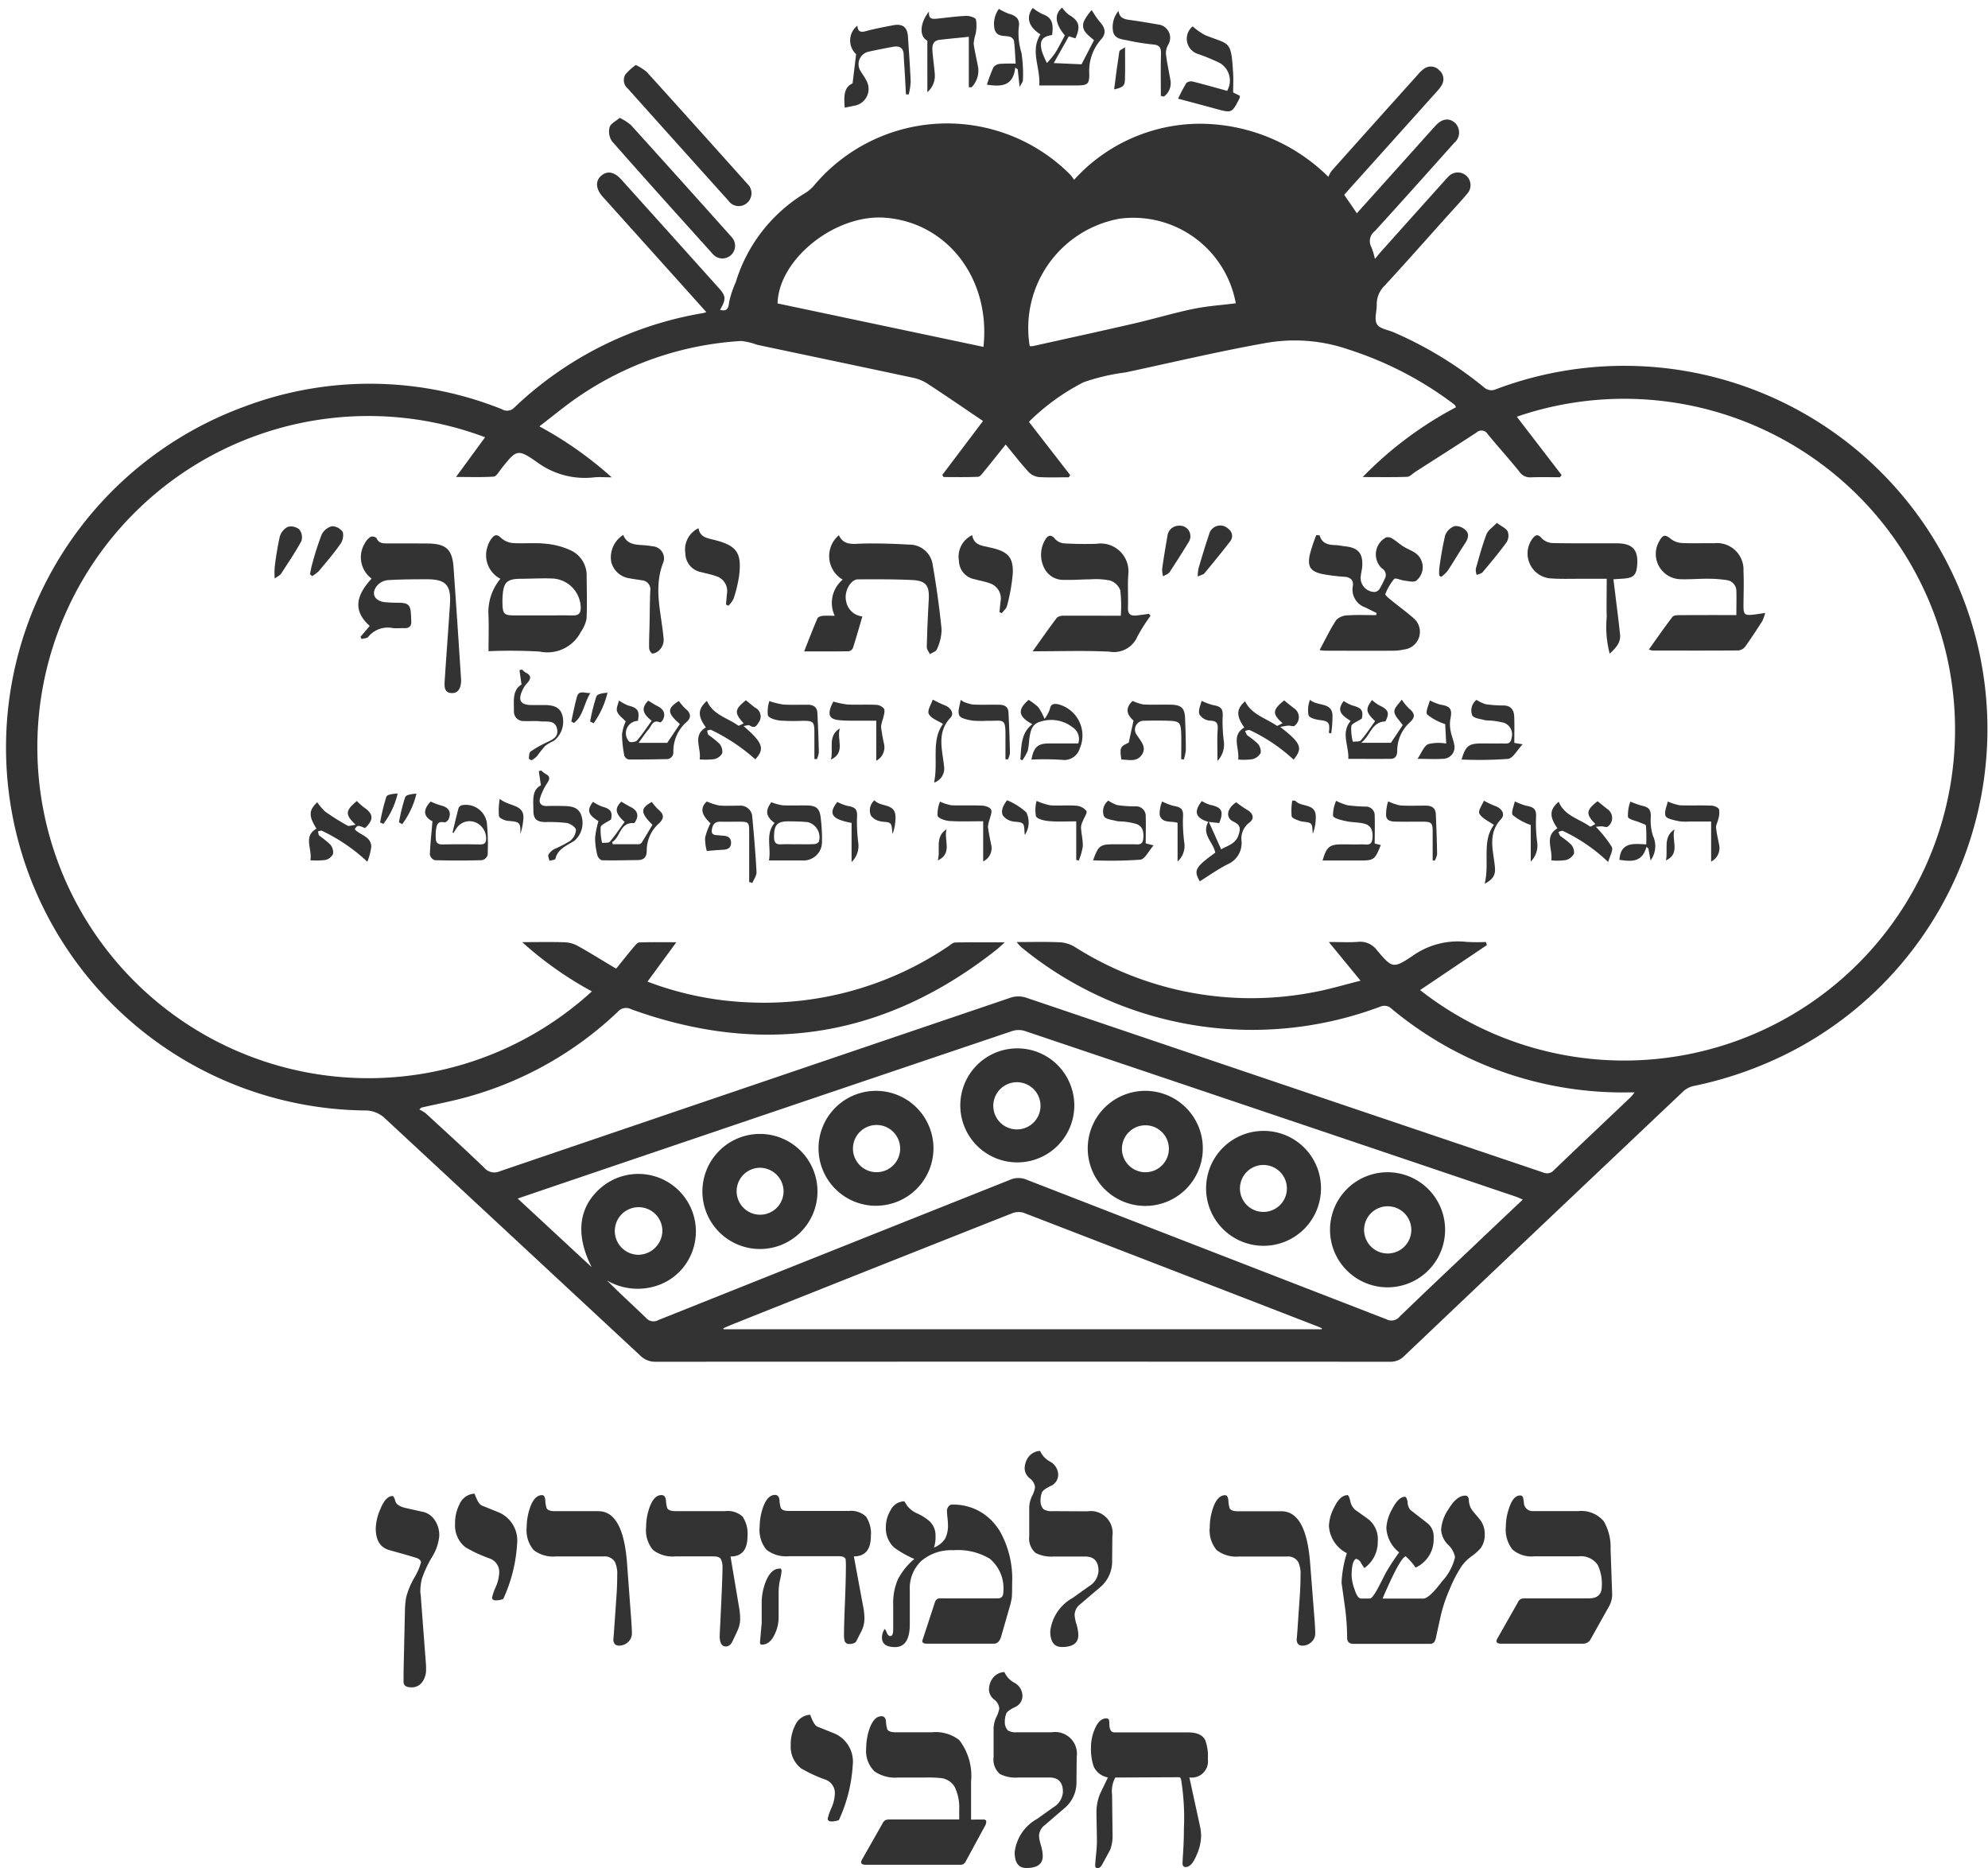<svg xmlns="http://www.w3.org/2000/svg" xmlns:xlink="http://www.w3.org/1999/xlink" width="134.741" height="126.608" viewBox="0 0 134.741 126.608">
  <defs>
    <clipPath id="clip-path">
      <rect id="Rectangle_16" data-name="Rectangle 16" width="134.741" height="126.608" fill="#333"/>
    </clipPath>
  </defs>
  <g id="Group_28" data-name="Group 28" clip-path="url(#clip-path)">
    <path id="Path_54" data-name="Path 54" d="M26.718,92.212a3.283,3.283,0,0,1-.508,1.517,7.485,7.485,0,0,0-.682,1.472,3.845,3.845,0,0,0-.1.909,2.967,2.967,0,0,1,.048.467l.341,4.5v.249a1.415,1.415,0,0,1-.26.857.856.856,0,0,1-.735.358q-.53,0-.53-.374v-.654l.093-4.157a5.978,5.978,0,0,1,.08-.9,5.218,5.218,0,0,1,.552-1.339,4.1,4.1,0,0,0,.455-1.042c0-.125-.1-.227-.284-.3l-.665-.2-1.215-.341q-.9-.265-.9-1.463a3.474,3.474,0,0,1,.311-1.308q.358-.887.825-.888c.063,0,.13.123.2.368.063.206.3.353.7.446l1.167.26a1.272,1.272,0,0,1,.8.568,1.763,1.763,0,0,1,.3,1m4-1.549a2.072,2.072,0,0,1,1.276,2.148,10.312,10.312,0,0,1-.939,3.737,1.461,1.461,0,0,1-.477.093c-.188,0-.281-.062-.281-.188a3.389,3.389,0,0,1,.242-.7,2.7,2.7,0,0,0,.241-.95.967.967,0,0,0-.639-1,9.321,9.321,0,0,1-1.65-.763,1.864,1.864,0,0,1-.7-1.591,2.806,2.806,0,0,1,.3-1.324,1.164,1.164,0,0,1,1.023-.716q.249.716.5.81Zm9,7.13q.058.764.058,1.074a.784.784,0,0,1-.261.6.88.88,0,0,1-.615.241q-.385,0-.385-.467c0,.1.016-.057.047-.483l.172-2.474q.047-.716.047-1.371a1.872,1.872,0,0,0-.156-.872.8.8,0,0,0-.769-.377H34.614a2.168,2.168,0,0,1-1.509-.436,2.081,2.081,0,0,1-.467-1.557,4.058,4.058,0,0,1,.218-1.291q.3-.873.825-.872c.124,0,.2.119.217.358a2.035,2.035,0,0,0,.094.544c.082.125.269.186.56.186h2.942q1.644,0,1.932,3.363Zm7.592-6.774a2.046,2.046,0,0,1,.3,1.271q0,1.378-1.151,1.379l.607,3.605a4.516,4.516,0,0,1,.047.682,1.979,1.979,0,0,1-.186.749q-.157.341-.328.7t-.455.359c-.307,0-.446-.285-.414-.857q.186-3.72.186-4.468a1.213,1.213,0,0,0-.114-.6c-.073-.119-.239-.178-.5-.178H42.71a2.169,2.169,0,0,1-1.511-.436,2.081,2.081,0,0,1-.467-1.557,4.058,4.058,0,0,1,.218-1.291q.3-.873.825-.872c.176,0,.275.119.3.358a2.19,2.19,0,0,0,.093.544c.083.125.271.186.56.186h3.368a1.486,1.486,0,0,1,1.225.418m8.344,0a2.036,2.036,0,0,1,.3,1.271q0,1.378-1.153,1.379l.669,3.605a4.327,4.327,0,0,1,.047.682,1.945,1.945,0,0,1-.189.749l-.347.682q-.094.218-.5.218a.3.3,0,0,1-.315-.249,1.854,1.854,0,0,1-.032-.455q0-.559.063-2.124t.063-2.344a5.036,5.036,0,0,0-.016-.575c-.052-.135-.2-.2-.455-.2h-3.4a2.159,2.159,0,0,1-1.506-.436,2.086,2.086,0,0,1-.466-1.557,4.058,4.058,0,0,1,.218-1.291q.3-.873.825-.872c.176,0,.275.119.3.358a2.2,2.2,0,0,0,.094.544c.082.125.269.186.56.186h4.035a1.467,1.467,0,0,1,1.214.418m-5.9,3.475c.092,0,.139.057.139.17a3.825,3.825,0,0,1-.1.584,3.978,3.978,0,0,0-.1.864v1.7a2.607,2.607,0,0,1-.277,1.167q-.322.682-.859.682c-.093,0-.135-.062-.125-.186q.114-1.307.114-1.23V96.812a3.9,3.9,0,0,1,.261-1.4q.355-.919.955-.918M64.616,91.8a6.539,6.539,0,0,1,.924,3.659q0,.622-.016.934a4.252,4.252,0,0,1-.108.544l-.608,2.117c-.093.352-.264.529-.514.529H59.772c-.217,0-.326-.061-.326-.186l.17-.515L60.3,96.79a.393.393,0,0,1,.218-.266,2.471,2.471,0,0,1,.374-.015h3.677q.374,0,.374-.422a2.614,2.614,0,0,0-.918-2.263,4.206,4.206,0,0,0-2.461-.577,3.134,3.134,0,0,0-2.16.71,2.537,2.537,0,0,0-.8,2v2.294q0,1.561-1,1.561-.887,0-.887-.647a1.053,1.053,0,0,1,.186-.583.715.715,0,0,1,.14.257c.063.15.145.227.25.227.124,0,.186-.156.186-.466V96.954a4.049,4.049,0,0,1,.316-1.728,4.531,4.531,0,0,1,1.116-1.386,7.113,7.113,0,0,1-1.355-.763,1.78,1.78,0,0,1-.575-1.4A2.2,2.2,0,0,1,57.3,90.54a1.06,1.06,0,0,1,.933-.607l.2.311a1.744,1.744,0,0,0,.682.514,3.479,3.479,0,0,1,.832.53,1.309,1.309,0,0,1,.4.981,2.225,2.225,0,0,1-.107.8,1.626,1.626,0,0,0,.756-.6,1.958,1.958,0,0,0,.194-.96c0-.093-.01-.238-.031-.434s-.032-.341-.032-.433a.467.467,0,0,1,.251-.481,3.6,3.6,0,0,1,3.228,1.65m6.036-1.2a1.478,1.478,0,0,1,1.691,1.682l-.016,1.634a2.273,2.273,0,0,1-.748,1.774l-1.437,1.226a.93.93,0,0,0-.358.716,2.707,2.707,0,0,0,.126.615,2.818,2.818,0,0,1,.126.74q0,.81-1.114.809-.788,0-.789-1.074a2.982,2.982,0,0,1,1.526-2.257l1.09-.779a1.3,1.3,0,0,0,.654-1.042q0-.982-.909-.981H68.363a2.337,2.337,0,0,1-1.228-.238,1.282,1.282,0,0,1-.436-1.137V90.337a1.932,1.932,0,0,1,.2-.779,1.918,1.918,0,0,0,.194-.576.871.871,0,0,0-.35-.6.884.884,0,0,1-.353-.635,1.339,1.339,0,0,1,.218-.763,1.043,1.043,0,0,1,.827-.467,1.512,1.512,0,0,0,.691.732,1.023,1.023,0,0,1,.533.856.822.822,0,0,1-.488.779q-.55.265-.613.455a1.546,1.546,0,0,0-.094.544.823.823,0,0,0,.2.584,1.023,1.023,0,0,0,.611.132ZM86.025,97.8q.058.764.058,1.074a.784.784,0,0,1-.261.6.88.88,0,0,1-.615.241q-.385,0-.385-.467c0,.1.016-.057.048-.483l.17-2.474q.048-.716.047-1.371a1.857,1.857,0,0,0-.156-.872.8.8,0,0,0-.777-.373H80.913a2.169,2.169,0,0,1-1.511-.436,2.081,2.081,0,0,1-.467-1.557,4.058,4.058,0,0,1,.218-1.291q.3-.873.825-.872.186,0,.218.358a2.006,2.006,0,0,0,.093.544c.083.125.269.186.56.186h2.943q1.641,0,1.932,3.363ZM97.23,91.15a1.562,1.562,0,0,1,.341,1.042,1.493,1.493,0,0,1-.28.92,3.427,3.427,0,0,1-.6.536,3.061,3.061,0,0,0-.662.646,8.781,8.781,0,0,0-.833,1.591,10.469,10.469,0,0,0-.583,1.7l-.327,1.478a1.2,1.2,0,0,1-.114.373.347.347,0,0,1-.326.156H88.681c-.29,0-.435-.134-.435-.4A16.158,16.158,0,0,0,88.083,97l-.216-1.546a7.67,7.67,0,0,1,.358-2.008A2.215,2.215,0,0,1,87.011,91.6a2.892,2.892,0,0,1,.358-1.26q.4-.825.9-.825c.063,0,.125.128.188.388a1.046,1.046,0,0,0,.313.59l.893.638a1.719,1.719,0,0,1,.658,1.506,2.159,2.159,0,0,1-.909,1.819c-.02-.022-.1-.141-.235-.36a.493.493,0,0,0-.328-.266q-.3.14-.3,1.174a2.99,2.99,0,0,0,.188.86c.135.439.285.658.455.658h.593c.114,0,.3-.243.563-.732q.251-.482.5-.981a16.613,16.613,0,0,1,.922-1.416,2.262,2.262,0,0,1-.867-1.65,2.961,2.961,0,0,1,.388-1.276q.433-.84.867-.841c.083,0,.144.114.186.358a.813.813,0,0,0,.2.543l1.178.916a1.16,1.16,0,0,1,.386.963,2.1,2.1,0,0,1-1.224,2.019,4.153,4.153,0,0,0-.667-.766q-.263.064-.9,1.378-.434.909-.667,1.487h2.76q.389,0,1.268-1.166a3.646,3.646,0,0,0,.88-1.636,1.515,1.515,0,0,0-.472-.846,1.581,1.581,0,0,1-.472-1.016,2.809,2.809,0,0,1,.513-1.412q.544-.9,1.118-.9c.156,0,.239.1.249.311a1.25,1.25,0,0,0,.28.747Zm8.979,5.121a1.664,1.664,0,0,1-.239.825l-1.209,2.16a.568.568,0,0,1-.514.326H98.69c-.217,0-.326-.061-.326-.186a.693.693,0,0,1,.093-.218l1.355-2.387a.49.49,0,0,1,.227-.249,1.2,1.2,0,0,1,.358-.032h4.235q.872,0,.872-.809a2.893,2.893,0,0,0-.28-1.464,1.375,1.375,0,0,0-1.29-.575h-3a2,2,0,0,1-1.478-.455,2.173,2.173,0,0,1-.455-1.549,3.9,3.9,0,0,1,.215-1.25q.278-.872.754-.872a.2.2,0,0,1,.208.186,3.256,3.256,0,0,1,.053.374.588.588,0,0,0,.593.5h3.09a1.983,1.983,0,0,1,1.732.7,3.49,3.49,0,0,1,.455,1.867Z" transform="translate(3.06 11.818)" fill="#333"/>
    <path id="Path_55" data-name="Path 55" d="M50.079,103.851A2.073,2.073,0,0,1,51.357,106a10.318,10.318,0,0,1-.94,3.737,1.461,1.461,0,0,1-.477.093q-.28,0-.28-.188a3.35,3.35,0,0,1,.241-.7,2.7,2.7,0,0,0,.241-.949.968.968,0,0,0-.638-1,9.235,9.235,0,0,1-1.65-.763,1.865,1.865,0,0,1-.7-1.591,2.794,2.794,0,0,1,.3-1.324,1.163,1.163,0,0,1,1.023-.716c.166.479.332.748.5.81ZM60.234,109.7a.151.151,0,0,1,.172.172.739.739,0,0,1-.114.311l-1.285,2.366a.371.371,0,0,1-.335.217H52.248c-.218,0-.327-.061-.327-.186a.725.725,0,0,1,.093-.218l1.355-2.387a.492.492,0,0,1,.234-.249,1.19,1.19,0,0,1,.358-.032h4.612v-.638a3.268,3.268,0,0,0-.3-1.557,1.243,1.243,0,0,0-.919-.607,8.668,8.668,0,0,0-1.156-.038H54.4a2.454,2.454,0,0,1-1.572-.421,1.944,1.944,0,0,1-.56-1.573,4.055,4.055,0,0,1,.217-1.291q.3-.873.825-.872.264,0,.3.358a2.191,2.191,0,0,0,.093.544c.083.125.269.186.56.186h2.46a2.587,2.587,0,0,1,1.853.53,3.978,3.978,0,0,1,.8,2.818v2.569Zm4.612-5.916a1.478,1.478,0,0,1,1.69,1.682L66.52,107.1a2.273,2.273,0,0,1-.747,1.774l-1.432,1.23a.93.93,0,0,0-.358.716,2.707,2.707,0,0,0,.126.615,2.857,2.857,0,0,1,.125.74q0,.809-1.113.809-.79,0-.789-1.074a2.98,2.98,0,0,1,1.525-2.257l1.09-.779a1.3,1.3,0,0,0,.654-1.042q0-.982-.909-.981H62.572a2.331,2.331,0,0,1-1.234-.234,1.282,1.282,0,0,1-.436-1.137v-1.961a1.944,1.944,0,0,1,.194-.779,1.917,1.917,0,0,0,.194-.576.866.866,0,0,0-.35-.6.886.886,0,0,1-.35-.631,1.338,1.338,0,0,1,.218-.763,1.042,1.042,0,0,1,.827-.467,1.508,1.508,0,0,0,.69.732,1.023,1.023,0,0,1,.533.856.822.822,0,0,1-.486.779q-.55.264-.614.455a1.573,1.573,0,0,0-.094.544.822.822,0,0,0,.2.584,1.023,1.023,0,0,0,.61.132Zm10.391.511a3.038,3.038,0,0,1,.186,1.3,1.1,1.1,0,0,1-1.25,1.25l.717,3.3a3.146,3.146,0,0,1,.078.7,3.276,3.276,0,0,1-.293,1.233q-.341.842-.752.842c-.144,0-.216-.088-.216-.265,0-.041.016-.323.048-.842s.047-1.023.047-1.5a16.253,16.253,0,0,0-.188-3.309c-.031-.114-.073-.172-.124-.172l-4.338.02a1.947,1.947,0,0,0-.233.9v.156a.937.937,0,0,1,.015.14l.032,2.694a2.689,2.689,0,0,1-.157,1l-.517.95c-.1.2-.215.3-.33.3s-.173-.052-.173-.156q0-.188.059-.765t.058-.874q0-.327-.015-1t-.016-1A3.327,3.327,0,0,1,68.1,108q.032-.078.556-1.155a1.291,1.291,0,0,1-.982-.773,3.744,3.744,0,0,1-.169-1.313,3.085,3.085,0,0,1,.247-1.174q.307-.741.784-.741a.18.18,0,0,1,.2.156l.016.275c.01.341.125.518.341.518h4.982q.9,0,1.166.511" transform="translate(6.44 13.619)" fill="#333"/>
    <path id="Path_56" data-name="Path 56" d="M47.823,20.61c-1.023-1.137-2.016-2.248-3.01-3.354L40.808,12.8c-.48-.534-.521-1.068-.114-1.426s.885-.284,1.364.248q3.323,3.693,6.639,7.388c.463.516.465.744.057,1.448.471.12.568-.082.617-.536a7.024,7.024,0,0,1,.448-1.342,10.7,10.7,0,0,1,4.66-6.01,2.636,2.636,0,0,0,.638-.531,11.771,11.771,0,0,1,17.39-.726,3.035,3.035,0,0,1,.242.331,11.552,11.552,0,0,1,8.5-3.8,12.414,12.414,0,0,1,8.736,3.6,1.948,1.948,0,0,1,.222-.409q2.905-3.255,5.824-6.5a2.292,2.292,0,0,1,.455-.43.776.776,0,0,1,1.013.114.784.784,0,0,1,.169,1.006,2.407,2.407,0,0,1-.351.455q-2.946,3.29-5.9,6.575c-.114.13-.227.26-.359.406l.857,1.25,3.538-3.938c.6-.665,1.19-1.334,1.792-1.994.446-.489.929-.549,1.33-.185a.909.909,0,0,1-.065,1.35c-1.788,2-3.57,4-5.379,5.98a.852.852,0,0,0-.227,1.095,5.071,5.071,0,0,1,.236.789c.186-.227.308-.38.44-.526q2.1-2.349,4.211-4.7c.106-.114.208-.238.323-.347A.86.86,0,0,1,99.4,12.582c-.474.563-.977,1.1-1.47,1.648-1.381,1.539-2.748,3.09-4.152,4.609a1.734,1.734,0,0,0-.514,1.263c0,.455-.18,1,.014,1.332.175.3.747.378,1.145.551a25.857,25.857,0,0,1,6.165,3.769.76.76,0,0,0,.63.132,24.616,24.616,0,0,1,20.252,44.782,25.867,25.867,0,0,1-6.8,2.408,1.56,1.56,0,0,0-.7.414q-9.434,8.926-18.845,17.872a1.283,1.283,0,0,1-.971.388q-24.874-.011-49.747,0a1.431,1.431,0,0,1-1.067-.424Q34.707,83.3,26.078,75.287a1.946,1.946,0,0,0-1.43-.568A24.6,24.6,0,0,1,16.558,27a24.076,24.076,0,0,1,17.41.192.669.669,0,0,0,.838-.108,24.33,24.33,0,0,1,12.818-6.41,1.345,1.345,0,0,0,.2-.066m50.806,6.45c-.036-.082-.043-.122-.066-.141-.093-.081-.19-.157-.288-.227a23.964,23.964,0,0,0-6.933-3.548,11.192,11.192,0,0,0-5.5-.455c-3.221.568-6.408,1.328-9.608,2.012a13.8,13.8,0,0,0-2.854.671,14.883,14.883,0,0,0-3.694,2.677l2.8,3.611-.1.147c-.682,0-1.356.03-2.03-.016a1.13,1.13,0,0,1-.69-.341c-.527-.577-1.006-1.2-1.556-1.863-.523.655-.987,1.242-1.461,1.819-.114.144-.268.361-.413.368-.776.036-1.557.018-2.336.018-.027-.049-.055-.1-.083-.144l2.759-3.656c-1.26-.85-2.527-1.722-3.813-2.561a2.912,2.912,0,0,0-.97-.377c-3.508-.75-7.02-1.483-10.531-2.227a4.432,4.432,0,0,0-1.077-.257,21.794,21.794,0,0,0-11,3.756c-.9.608-1.74,1.315-2.678,2.03a25.4,25.4,0,0,1,4.9,3.453c-.5,0-.833-.03-1.16,0a5.44,5.44,0,0,1-3.884-1.016c-1.351-.95-1.413-.859-2.453.455-.15.19-.318.5-.494.513-.8.056-1.614.025-2.558.025l1.97-2.691a22.439,22.439,0,1,0,7.238,37.556,24.355,24.355,0,0,1-4.723-3.338c1.074,0,2-.022,2.916.011a2,2,0,0,1,.873.257c.864.484,1.7,1.008,2.578,1.529.432-.532.8-1,1.183-1.453.114-.13.251-.318.385-.323.8-.031,1.591-.015,2.514-.015-.707.963-1.325,1.807-1.957,2.669a21.686,21.686,0,0,0,6.72,1.4,22.3,22.3,0,0,0,13.68-3.8c.144-.1.3-.248.455-.251,1.073-.022,2.147-.011,3.36-.011-.267.239-.415.385-.577.514-7.5,5.91-15.751,7.274-24.742,4.021a.738.738,0,0,0-.909.174A24.115,24.115,0,0,1,31.7,73.782c-1.054.3-2.133.5-3.2.746l-.126.125a2.548,2.548,0,0,1,.44.267c1.329,1.222,2.664,2.437,3.964,3.689a.892.892,0,0,0,1.057.227Q51.1,72.96,68.373,67.1a1.693,1.693,0,0,1,1.164-.013q17.5,5.924,35.007,11.835a.618.618,0,0,0,.732-.161c1.719-1.651,3.453-3.286,5.181-4.928a4.216,4.216,0,0,0,.288-.341h-.291a24.487,24.487,0,0,1-16.287-5.752.717.717,0,0,0-.594-.084,24.682,24.682,0,0,1-24.4-4,3.529,3.529,0,0,1-.316-.351c1.023,0,1.953-.025,2.877.014a2.181,2.181,0,0,1,1.023.291,22.311,22.311,0,0,0,16.123,3.114c1.089-.19,2.153-.518,3.284-.8l-2.15-2.622c.774,0,1.373.035,1.965-.009a1.412,1.412,0,0,1,1.3.568c1.023,1.209,1.093,1.266,2.414.38a5.3,5.3,0,0,1,3.647-.948,12.731,12.731,0,0,0,1.317.007l.074.21L96.2,66.56A22.425,22.425,0,1,0,102.755,27.7l3.037,3.953-.114.149c-.659,0-1.32-.019-1.978.008a.873.873,0,0,1-.782-.4c-.694-.857-1.433-1.678-2.136-2.528a.484.484,0,0,0-.752-.114c-1.376.9-2.763,1.779-4.146,2.665-.19.122-.378.341-.568.341-.956.036-1.913.016-3.005.016a25.21,25.21,0,0,1,6.319-4.73m4.534,53.7c-.192-.081-.33-.15-.474-.2Q86.037,74.931,69.377,69.321a1.41,1.41,0,0,0-.844.023Q53.939,74.268,39.357,79.22c-1.414.479-2.827.962-4.319,1.468l5.016,4.652c-1.129-2.213-.9-4.133.7-5.445a3.9,3.9,0,0,1,5.916,4.836,3.805,3.805,0,0,1-1.99,1.789,4.132,4.132,0,0,1-3.593-.282c.873.877,1.779,1.694,2.653,2.543a.664.664,0,0,0,.83.144q11.916-4.759,23.837-9.506a1.425,1.425,0,0,1,1.146,0q12.182,4.732,24.365,9.451a.719.719,0,0,0,.9-.182c1.612-1.561,3.245-3.1,4.873-4.641,1.137-1.084,2.286-2.166,3.47-3.288M89.538,89.546v-.068c-.1-.041-.189-.086-.284-.123Q79.3,85.5,69.336,81.656a1.2,1.2,0,0,0-.787.031q-9.418,3.725-18.825,7.476c-.252.1-.5.211-.749.317.006.023.011.044.018.066ZM66.607,22.964c.5-4.625-2.472-8.456-6.706-8.752-3.351-.236-7.171,2.805-7.249,5.811L66.6,22.966m17.109-2.955a7.062,7.062,0,0,0-7.873-5.732,7.529,7.529,0,0,0-6.093,8.638.957.957,0,0,0,.206,0c2.286-.508,4.574-1.006,6.855-1.532,1.343-.31,2.668-.709,4.017-.99.937-.194,1.9-.256,2.889-.382M44.846,82.9a1.613,1.613,0,1,0-1.616,1.6,1.653,1.653,0,0,0,1.616-1.6" transform="translate(0.049 0.542)" fill="#333"/>
    <path id="Path_57" data-name="Path 57" d="M38.009,3.875a3.67,3.67,0,0,1,.737.464q3.421,3.781,6.82,7.584a.871.871,0,0,1-.017,1.306.85.85,0,0,1-1.258-.155q-3.41-3.789-6.812-7.59a.758.758,0,0,1-.181-.957,3.89,3.89,0,0,1,.714-.652" transform="translate(5.081 0.529)" fill="#333"/>
    <path id="Path_58" data-name="Path 58" d="M37.045,7.028a3.751,3.751,0,0,1,.754.484q3.421,3.781,6.82,7.587a.859.859,0,1,1-1.274,1.151c-2.289-2.538-4.577-5.076-6.832-7.642a1.17,1.17,0,0,1-.155-.951c.067-.239.419-.4.682-.629" transform="translate(4.961 0.96)" fill="#333"/>
    <path id="Path_59" data-name="Path 59" d="M62.136,2.262c-.835-.506-.981-1.195-.517-1.784A3.589,3.589,0,0,0,62.3.906c.568.2.752.568.625,1.407-.675.1-.868.378-.694,1.084a5.315,5.315,0,0,0,.347.81,6.684,6.684,0,0,0,.563-.682c.227-.369.423-.765.631-1.149a.181.181,0,0,0,.009-.052c-.664-.8-.708-1.428-.175-1.869a2.273,2.273,0,0,0,.455.483c.692.4.818.783.447,1.6l-.446-.14L63.039,4.212l1.882.084.846-1.631c-.353-.332-.923-.634-.682-1.287A3.446,3.446,0,0,1,65.611.62a7.151,7.151,0,0,0,.536.783c.394.425.466.8.1,1.206a3.223,3.223,0,0,0-.8,2.32c.009.69-.1.789-.788.8H62.057c.091-1.228-.633-2.318.075-3.453" transform="translate(8.381 0.062)" fill="#333"/>
    <path id="Path_60" data-name="Path 60" d="M73.985,6.053l.455.227a.581.581,0,0,1-.024.167c-.519,1.012-.519,1.009-1.623.708-.822-.227-1.645-.443-2.54-.682a10.892,10.892,0,0,1,.559-1.064.518.518,0,0,1,.444-.094c.779.193,1.549.416,2.319.627a1.382,1.382,0,0,0-.483-1.88,12.559,12.559,0,0,0-1.5-.621,1.082,1.082,0,0,1-.353-1.869,4.558,4.558,0,0,0,.835.59c1.687.682,1.774.3,1.909,2.614.024.417,0,.837,0,1.283" transform="translate(9.596 0.215)" fill="#333"/>
    <path id="Path_61" data-name="Path 61" d="M50.375,7.1c-.052-.723-.085-1.378.533-1.649.085-.7.158-1.308.239-1.979a1.276,1.276,0,0,1,.088-1.938c.023.417.227.469.568.376.608-.163,1.229-.282,1.847-.4.658-.123.97.125,1.012.777.067,1.014.143,2.028.184,3.042a4.421,4.421,0,0,1-.133.875l-.189-.019c-.023-.425-.043-.85-.068-1.275-.026-.472-.065-.942-.084-1.414s-.3-.6-.707-.529c-.551.1-1.1.207-1.648.33a.867.867,0,0,0-.557,1.334c.114.2.26.376.357.581a1.153,1.153,0,0,1-.841,1.758c-.184.045-.372.078-.6.126" transform="translate(6.877 0.202)" fill="#333"/>
    <path id="Path_62" data-name="Path 62" d="M55.347,2.667c-.6-.332-.471-1.258.114-1.981-.056.568.276.51.594.479.644-.065,1.288-.159,1.932-.182.227-.008.617.114.657.251a2.685,2.685,0,0,1-.03.987,2.994,2.994,0,0,0-.128.649c.073.552.218,1.1.31,1.648a1.613,1.613,0,0,1-.455,1.306l-.183-.007V2.4c-.723.075-1.364.132-2,.209-.448.055-.49.406-.466.749.038.541.125,1.077.163,1.617a1.47,1.47,0,0,1-.507,1.179Z" transform="translate(7.506 0.094)" fill="#333"/>
    <path id="Path_63" data-name="Path 63" d="M69.616,6.412c0-.939-.018-1.879.008-2.818.013-.417-.064-.634-.543-.669a15.267,15.267,0,0,1-1.765-.285c-.375-.07-.809-.107-.931-.559A1.7,1.7,0,0,1,66.748.649c.068.507.413.568.785.617.675.094,1.348.208,2.021.325a.909.909,0,0,1,.568,1.342,1.112,1.112,0,0,0-.158.65c.068.59.2,1.172.3,1.758a1.112,1.112,0,0,1-.442,1.114l-.208-.044" transform="translate(9.063 0.089)" fill="#333"/>
    <path id="Path_64" data-name="Path 64" d="M61.066,5.815c-.05-.472-.088-.829-.126-1.187l-.17-.119c-.142,1.285-.968,1.3-1.919,1.158A11.476,11.476,0,0,1,59.287,4.5a.619.619,0,0,1,.444-.243A10.276,10.276,0,0,1,60.8,4.242c-.038-.582-.052-1.068-.114-1.549a.441.441,0,0,0-.284-.28c-.373-.091-.84.044-1.023-.464A1.733,1.733,0,0,1,59.665.529a3.851,3.851,0,0,0,.682.333c.5.127.756.391.665.893a4.433,4.433,0,0,0,.18,1.748,9.287,9.287,0,0,1,.1,1.852c0,.126-.114.253-.219.455" transform="translate(8.039 0.072)" fill="#333"/>
    <path id="Path_65" data-name="Path 65" d="M66.438,5.674c.114-.9.222-1.74.353-2.572.014-.09.2-.152.386-.284,0,.8.017,1.509-.007,2.214-.014.41-.145.509-.733.642" transform="translate(9.075 0.385)" fill="#333"/>
    <path id="Path_66" data-name="Path 66" d="M79.709,71.326a3.894,3.894,0,1,1-3.891-3.891,3.88,3.88,0,0,1,3.891,3.891m-3.87,1.6a1.591,1.591,0,1,0-1.14-.449,1.591,1.591,0,0,0,1.14.449" transform="translate(9.824 9.211)" fill="#333"/>
    <path id="Path_67" data-name="Path 67" d="M87.111,73.788A3.9,3.9,0,1,1,83.189,69.9a3.9,3.9,0,0,1,3.922,3.888M84.82,73.8a1.6,1.6,0,1,0-1.6,1.607,1.6,1.6,0,0,0,1.6-1.607" transform="translate(10.834 9.548)" fill="#333"/>
    <path id="Path_68" data-name="Path 68" d="M68.8,72.846a3.9,3.9,0,1,1,2.749-1.17,3.9,3.9,0,0,1-2.749,1.17m1.563-3.917a1.591,1.591,0,1,0-.442,1.144,1.591,1.591,0,0,0,.442-1.144" transform="translate(8.86 8.885)" fill="#333"/>
    <path id="Path_69" data-name="Path 69" d="M45.786,67.615a3.9,3.9,0,1,1-3.9,3.855,3.9,3.9,0,0,1,3.9-3.855m-.028,2.294a1.591,1.591,0,1,0,1.63,1.574,1.612,1.612,0,0,0-1.63-1.574" transform="translate(5.721 9.236)" fill="#333"/>
    <path id="Path_70" data-name="Path 70" d="M52.747,72.836A3.895,3.895,0,1,1,56.6,68.9a3.895,3.895,0,0,1-3.856,3.933m-.027-2.273a1.6,1.6,0,1,0-1.573-1.631,1.6,1.6,0,0,0,1.573,1.631" transform="translate(6.667 8.885)" fill="#333"/>
    <path id="Path_71" data-name="Path 71" d="M65,66.407a3.864,3.864,0,1,1-1.117-2.747A3.9,3.9,0,0,1,65,66.407m-3.891,1.6a1.6,1.6,0,1,0-1.6-1.6,1.6,1.6,0,0,0,1.6,1.6" transform="translate(7.814 8.539)" fill="#333"/>
    <path id="Path_72" data-name="Path 72" d="M29.152,39.772c0-.889.03-1.691-.007-2.491a3.539,3.539,0,0,1,.812-2.413,1.8,1.8,0,0,1-.875-2.175,1.558,1.558,0,0,1,.311-.594c.173-.22.341-.26.6-.011a1.364,1.364,0,0,0,.8.357c.749.051,1.511-.036,2.254.049a5.026,5.026,0,0,1,1.784.5,1.867,1.867,0,0,1,.971,1.7c.008.962.039,1.924-.006,2.884a2.314,2.314,0,0,1-.38.877A2.549,2.549,0,0,1,32.611,39.8a34.383,34.383,0,0,0-3.459-.024m3.619-2.425c.7,0,1.4-.009,2.1,0,.376.007.532-.135.53-.526a2.014,2.014,0,0,0-1.819-1.97c-.715-.04-1.434.008-2.152.011-1.059,0-1.278.215-1.33,1.3-.007.157-.006.315,0,.473.024.592.135.7.719.709.648.006,1.3,0,1.945,0" transform="translate(3.959 4.359)" fill="#333"/>
    <path id="Path_73" data-name="Path 73" d="M78.777,31.918c.157.568.586.651,1.065.667.227.007.455.061.682.085.869.093,1.2.481,1.143,1.354-.014.208-.072.413-.094.619a.952.952,0,0,0,.934,1.118.455.455,0,0,0,.325-.191,5.908,5.908,0,0,0,.359-.7.511.511,0,0,0-.2-.714,1.3,1.3,0,0,1,.292-2.091.531.531,0,0,1,.408.069c.274.167.515.388.788.558s.568.266.824.455a1.175,1.175,0,0,1,.019,1.854c-.18.125-.533.018-.8-.01-.24-.025-.6-.206-.69-.114a3.767,3.767,0,0,0-.6,1.023c-.026.056.168.235.284.328.541.442,1.106.856,1.634,1.312A1.207,1.207,0,0,1,84.5,39.66a3.6,3.6,0,0,1-.781.083c-1.524.008-3.047,0-4.571,0a3.6,3.6,0,0,1-.372-.044c.388-.717.716-1.412,1.137-2.046a1.121,1.121,0,0,1,.779-.307c.635-.044,1.275-.014,1.914-.014l.034-.142c-.252-.126-.506-.25-.757-.377a1.281,1.281,0,0,1-.855-1.453c.065-.376-.145-.586-.531-.626a12.683,12.683,0,0,1-1.558-.192c-.769-.178-.979-.48-.842-1.242a9.941,9.941,0,0,1,.455-1.39l.227.011" transform="translate(10.662 4.359)" fill="#333"/>
    <path id="Path_74" data-name="Path 74" d="M50.566,34.927a1.849,1.849,0,0,1-.26-3.012c.325.7.929.59,1.555.568,1.066-.028,2.138.008,3.2.068a1.591,1.591,0,0,1,1.608,1.392c.249,1.448.455,2.9.6,4.365a3.308,3.308,0,0,1-.323,1.346c-.053.145-.31.217-.474.323-.073-.165-.213-.332-.208-.494.026-1.068.074-2.136.133-3.2.053-.963-.186-1.292-1.163-1.334-1.207-.053-2.418-.049-3.627-.043-.53,0-.983.874-.8,1.525a1.235,1.235,0,0,0,1.092.987c-.215.729-.416,1.445-.644,2.152a.389.389,0,0,1-.293.21c-.979.016-1.956.009-3.01.009.31-.784.59-1.516.9-2.237.038-.09.215-.158.333-.169.258-.025.521-.008.839-.008a2.055,2.055,0,0,1,.534-2.443" transform="translate(6.551 4.359)" fill="#333"/>
    <path id="Path_75" data-name="Path 75" d="M67.552,37.364a9.093,9.093,0,0,0-.032-1.717,1.107,1.107,0,0,0-.688-.665,4.845,4.845,0,0,0-1.351-.081c-.577,0-1.157.056-1.733.033a1.431,1.431,0,0,1-1.357-.747,2,2,0,0,1,.007-1.916c.173-.307.389-.5.715-.09a.943.943,0,0,0,.627.283q1.076.061,2.16.028a1.886,1.886,0,0,1,2.166,2.029c-.061.765,0,1.54-.027,2.31-.016.441.2.559.576.519.284-.031.568-.073.851-.114l.1.139a12.414,12.414,0,0,0-.883,1.392A1.731,1.731,0,0,1,66.767,39.8c-1.691-.081-3.388-.023-5.187-.023.58-.812,1.095-1.554,1.64-2.273a.673.673,0,0,1,.467-.138c1.1-.011,2.208,0,3.312,0h.557" transform="translate(8.411 4.364)" fill="#333"/>
    <path id="Path_76" data-name="Path 76" d="M104.254,37.322c0-.6.018-1.123,0-1.644a.74.74,0,0,0-.65-.725,8.662,8.662,0,0,0-1.353-.094c-.6,0-1.191.053-1.786.033a1.713,1.713,0,0,1-1.423-2.6c.247-.436.406-.433.779-.125a1.354,1.354,0,0,0,.749.272c.717.035,1.437,0,2.16.015a1.8,1.8,0,0,1,2.007,1.9c.035.768.007,1.54,0,2.31,0,.624.074.7.7.625.219-.024.438-.063.772-.114a3,3,0,0,1-.19.541c-.377.59-.758,1.178-1.166,1.746a.665.665,0,0,1-.455.257c-1.945.016-3.889.009-5.834.007a1.336,1.336,0,0,1-.238-.072c.542-.759,1.052-1.5,1.6-2.212.086-.114.35-.114.532-.114,1.242-.01,2.483-.006,3.8-.006" transform="translate(13.431 4.364)" fill="#333"/>
    <path id="Path_77" data-name="Path 77" d="M21.518,38.785l.621-.733c-1.25-1.109-.814-2.182.128-3.207a1.8,1.8,0,0,1-.471-2.373,1.166,1.166,0,0,1,.407-.461.419.419,0,0,1,.4.09c.136.334.391.358.682.357.93,0,1.858,0,2.787.007,1.25.015,1.665.4,1.751,1.637q.261,3.722.5,7.444a2.085,2.085,0,0,1,.008.315c-.034.4-.178.757-.642.741-.49-.017-.494-.428-.472-.781.114-1.748.248-3.494.361-5.242.084-1.3-.28-1.69-1.575-1.69-.876,0-1.753.007-2.627.058a1.114,1.114,0,0,0-.682.315c-.484.511-.284,1.066.409,1.172a9.188,9.188,0,0,0,1.049.045c.6.023.742.161.78.746.011.174.018.349.025.524.01.3-.124.455-.438.455-.263-.007-.527.014-.789,0a1.7,1.7,0,0,0-1.691.59c-.073.1-.294.1-.448.145l-.075-.144" transform="translate(2.919 4.37)" fill="#333"/>
    <path id="Path_78" data-name="Path 78" d="M96.658,39.939a7.087,7.087,0,0,1-.2-2.478c-.025-.839,0-1.679,0-2.595H94.711c-.718,0-1.439.026-2.153-.033a1.695,1.695,0,0,1-1.164-2.645c.206-.282.382-.411.682-.041a1.127,1.127,0,0,0,.779.3c1.436.028,2.872.007,4.309.016,1.042.007,1.441.448,1.358,1.467-.057.693-.244.877-.945.926l-.665.045c.058.469.114.909.166,1.348.1.8.2,1.591.284,2.4.056.559-.311.921-.7,1.295" transform="translate(12.442 4.36)" fill="#333"/>
    <path id="Path_79" data-name="Path 79" d="M37.268,31.9c.227.584.709.648,1.213.682a6.892,6.892,0,0,1,.781.086.822.822,0,0,1,.733,1.058c-.7,1.72-.157,3.419,0,5.121a.979.979,0,0,1-.391.952c-.114.085-.313.169-.4.122a.513.513,0,0,1-.184-.393c-.009-.525.019-1.049.03-1.574.016-.752.015-1.5.048-2.257a.619.619,0,0,0-.579-.726c-.276-.048-.555-.078-.829-.134A1.478,1.478,0,0,1,36.449,33.7a1.791,1.791,0,0,1,.814-1.8" transform="translate(4.975 4.357)" fill="#333"/>
    <path id="Path_80" data-name="Path 80" d="M92.521,51.781c.1-.777-.493-1.645.415-2.169-.568-.808-.53-1.279.084-1.8.386.952,1.39,1.153,2.119,1.678.051.036.227-.1.368-.168-.671-.682-.632-.935.147-1.546.227.178.438.357.658.526a.727.727,0,0,1,.026,1.2c-.084.063-.269-.023-.408-.023s-.28.02-.392.031a8.221,8.221,0,0,1,1.082,1.364c.114.222-.14.625-.247,1.023a11.416,11.416,0,0,0-3.057-2.1c-.068-.042-.208.034-.314.056.044.1.065.227.14.292a5.717,5.717,0,0,1,.7.549.81.81,0,0,1,.215.638.883.883,0,0,1-.568.436,4.281,4.281,0,0,1-.964.018" transform="translate(12.624 6.526)" fill="#333"/>
    <path id="Path_81" data-name="Path 81" d="M44.718,43.511c1.3,1.125,1.447,1.532.787,2.247a12.746,12.746,0,0,0-2.988-1.991c-.063-.036-.185.025-.278.042.032.1.034.239.1.3a6.363,6.363,0,0,1,.732.59.81.81,0,0,1,.191.647.8.8,0,0,1-.539.4,4.887,4.887,0,0,1-.992.018c.141-.743-.521-1.617.426-2.169-.579-.784-.54-1.262.073-1.8.391.942,1.387,1.15,2.113,1.674.056.041.227-.086.376-.145-.654-.723-.622-.943.149-1.571.207.17.406.341.617.5a.669.669,0,0,1,.227,1.033c-.141.249-.282.381-.579.182-.091-.06-.275.019-.416.034" transform="translate(5.687 5.704)" fill="#333"/>
    <path id="Path_82" data-name="Path 82" d="M76.851,43.307c-.717-.634-.674-.909.114-1.543.22.177.434.356.656.525a.726.726,0,0,1,.041,1.2c-.082.064-.269-.02-.407-.014s-.285.041-.56.084c1.436,1.12,1.547,1.429.909,2.221a11.537,11.537,0,0,0-2.968-2c-.068-.042-.207.031-.314.05a.894.894,0,0,0,.139.3,5.993,5.993,0,0,1,.7.551.81.81,0,0,1,.213.639.884.884,0,0,1-.568.431,4.229,4.229,0,0,1-.958.019c.1-.771-.493-1.628.413-2.169-.568-.808-.531-1.266.055-1.778.433.9,1.4,1.137,2.14,1.654.056.039.227-.091.409-.168" transform="translate(10.073 5.705)" fill="#333"/>
    <path id="Path_83" data-name="Path 83" d="M21.668,47.762a4.586,4.586,0,0,0,.472.425c.666.455.694.834.086,1.413-.5-.209-.5-.209-.707.075.368.406,1.125.484,1.129,1.192a4.144,4.144,0,0,1-.267,1.013,12.048,12.048,0,0,0-3.069-2.094c-.063-.038-.184.02-.278.034.03.1.027.24.1.3a6.583,6.583,0,0,1,.731.591.817.817,0,0,1,.193.644.784.784,0,0,1-.531.407,5.082,5.082,0,0,1-1.008.018c.151-.746-.516-1.615.415-2.142-.546-.875-.517-1.25.052-1.791a3.4,3.4,0,0,0,.541.636,15.927,15.927,0,0,0,1.508.949c.106.059.293-.026.555-.059-.741-.7-.7-.959.083-1.611" transform="translate(2.516 6.524)" fill="#333"/>
    <path id="Path_84" data-name="Path 84" d="M58.086,31.916c.084.522.444.669.86.754.172.035.341.077.511.114,1.054.26,1.417.635,1.38,1.714a12.29,12.29,0,0,1-.391,2.2c-.041.183-.227.332-.353.5l-.16-.068c.024-.227.045-.464.07-.7a1.084,1.084,0,0,0-.771-1.271c-.311-.114-.643-.164-.962-.257a1.292,1.292,0,0,1-1.083-1.25,1.606,1.606,0,0,1,.9-1.742" transform="translate(7.808 4.359)" fill="#333"/>
    <path id="Path_85" data-name="Path 85" d="M41.763,31.494c.094.624.611.682,1.081.8,1.507.382,1.858.862,1.674,2.407a9.453,9.453,0,0,1-.375,1.571,1.788,1.788,0,0,1-.355.48l-.163-.083c.02-.235.043-.471.063-.706a1.057,1.057,0,0,0-.752-1.222c-.31-.114-.64-.17-.959-.259a1.313,1.313,0,0,1-1.106-1.283,1.591,1.591,0,0,1,.892-1.7" transform="translate(5.58 4.301)" fill="#333"/>
    <path id="Path_86" data-name="Path 86" d="M27.212,49.882c.134-.552.259-1.107.41-1.655a.365.365,0,0,1,.261-.19,1.44,1.44,0,0,1,1.651,1.189,15.039,15.039,0,0,1,.056,2.195.534.534,0,0,1-.386.35q-1.6.044-3.2,0a.516.516,0,0,1-.332-.378c.028-.738.114-1.478.176-2.262-.614-.31-.664-.768-.123-1.334a5.4,5.4,0,0,0,.682.26c.55.126.752.455.53.951-.043.094-.207.217-.285.2-.485-.114-.519.227-.568.54a3.5,3.5,0,0,0-.009.524c0,.3.127.436.448.431q1.285-.022,2.573,0c.3,0,.394-.126.392-.408a1.184,1.184,0,0,0-.751-1.1,1.059,1.059,0,0,0-1.25.4c-.078.114-.147.227-.219.341-.018-.017-.038-.033-.057-.049" transform="translate(3.462 6.528)" fill="#333"/>
    <path id="Path_87" data-name="Path 87" d="M80.154,41.811a2.852,2.852,0,0,0,.576.3c.647.167.765.347.657.89-.318.217-.682.334-.717.517a3.419,3.419,0,0,0,.107,1.058c.186-.03.455.008.544-.1.352-.409.648-.865.964-1.3-.634-.6-.664-.814-.211-1.428a2.955,2.955,0,0,0,.5.361c.617.282.708.526.407,1.088-.95.03-.993.956-1.646,1.448h2.022l.8-1.2c-.211-.314-.548-.6-.568-.909-.019-.263.323-.552.5-.819a3.92,3.92,0,0,0,.472.582c.415.341.475.591.09.949a2.606,2.606,0,0,0-.867,1.952c-.006.294-.106.53-.443.533-.94.008-1.88,0-2.874,0,.058-.874-.527-1.749.161-2.572-.8-.479-.881-.8-.469-1.354" transform="translate(10.916 5.698)" fill="#333"/>
    <path id="Path_88" data-name="Path 88" d="M39.15,43.147c-.663-.517-.7-.891-.235-1.364.227.135.425.267.636.373.413.208.552.523.366.9-.042.084-.165.217-.2.2-.5-.219-.581.239-.783.475-.227.265-.418.557-.674.909H40.2l.857-1.274c-.875-.754-.875-1.059-.068-1.561a3.885,3.885,0,0,0,.455.53c.347.28.411.583.08.881a2.638,2.638,0,0,0-.909,2.046.455.455,0,0,1-.5.482c-.84.016-1.681.034-2.522.025a.413.413,0,0,1-.3-.256,8.213,8.213,0,0,1-.158-1.458,3.3,3.3,0,0,1,.25-.869c-.189-.206-.483-.4-.583-.675-.08-.213.081-.514.127-.742a3.105,3.105,0,0,0,.624.341c.654.165.787.353.657,1.043a.835.835,0,0,0-.592,1.4c.06.076.44.035.534-.072.355-.408.651-.865.993-1.334" transform="translate(5.023 5.705)" fill="#333"/>
    <path id="Path_89" data-name="Path 89" d="M36.628,49c-.319.227-.682.348-.715.535a3.516,3.516,0,0,0,.1,1.064c.18-.024.436.018.523-.084.361-.423.672-.891,1-1.338-.652-.593-.682-.909-.227-1.376.227.132.43.263.644.369.416.206.549.515.36.893-.038.075-.106.2-.152.194-.966-.063-.893.955-1.478,1.289l.055.142h1.749a.29.29,0,0,0,.21-.114c.248-.393.482-.8.725-1.2-.826-.821-.822-1.13-.04-1.551a3.6,3.6,0,0,0,.423.5c.4.326.44.592.059.954a2.457,2.457,0,0,0-.83,1.861c0,.406-.182.621-.6.624-.806.008-1.613.034-2.418.014-.114,0-.3-.2-.326-.341a4.85,4.85,0,0,1-.155-1.193,6.4,6.4,0,0,1,.227-1.12c-.714-.446-.8-.731-.371-1.309a3.125,3.125,0,0,0,.61.321c.6.16.726.369.614.871" transform="translate(4.799 6.529)" fill="#333"/>
    <path id="Path_90" data-name="Path 90" d="M60.845,45.768c.081-.86.013-1.766.816-2.387-.97-.515-1.023-.98-.255-1.647a3.9,3.9,0,0,1,.66.5,4.2,4.2,0,0,1,.421.79,2.446,2.446,0,0,0,.359-.664c.067-.341.227-.373.513-.341a2.185,2.185,0,0,1,1.516,3,1.1,1.1,0,0,1-1.23.777,19.166,19.166,0,0,0-2.046-.016c.145-.834.433-1.093,1.173-1.093h2A.946.946,0,0,0,64.4,43.6a2.369,2.369,0,0,0-2.238-.375c-.568.163-.638.691-.713,1.182a4.92,4.92,0,0,1-.1.774,3.493,3.493,0,0,1-.367.647l-.135-.063" transform="translate(8.31 5.7)" fill="#333"/>
    <path id="Path_91" data-name="Path 91" d="M46.25,49.242c-.607-.448-.642-.841-.219-1.406a3.659,3.659,0,0,0,.749.209c.559.028,1.121,0,1.681.011.6.011.841.2.909.789a11.63,11.63,0,0,1,.094,1.674,1.25,1.25,0,0,1-1.334,1.263H45.868c.169-.876-.266-1.779.382-2.54m1.5,1.441c.384,0,.769.011,1.154-.007a.469.469,0,0,0,.341-.149,1.054,1.054,0,0,0-.751-1.342c-.417-.04-.838-.049-1.257-.053-.815-.007-1.023.227-1.023,1.058,0,.35.1.522.481.5.348-.022.7,0,1.048-.006" transform="translate(6.249 6.534)" fill="#333"/>
    <path id="Path_92" data-name="Path 92" d="M72.145,49.175c-.883-.268-.99-.7-.434-1.408a2.648,2.648,0,0,0,.568.258c.787.158.938.439.609,1.233l-.7-.077c.3.663.551,1.229.833,1.855.432-.25.968-.363,1.165-.933.131-.382.207-.694-.307-.931-.6-.273-.465-.918.163-1.323a7.654,7.654,0,0,0,.7.488c.449.242.568.617.177.9a1.342,1.342,0,0,0-.517,1.24,1.563,1.563,0,0,1-.962,1.582c-.648.333-1.25.762-1.867,1.147-.427-.741-.322-.951,1.047-1.94-.114-.7-.957-1.234-.471-2.092" transform="translate(9.746 6.525)" fill="#333"/>
    <path id="Path_93" data-name="Path 93" d="M66.218,47.743a2.49,2.49,0,0,0,.6.3,8.7,8.7,0,0,0,1.2.089.655.655,0,0,1,.733.7c.018.592,0,1.185,0,1.806l.533.138c-.331.373-.588.933-.9.968a29.1,29.1,0,0,1-3.2.044c.355-1,.477-1.089,1.417-1.089h1.314c.282,0,.623.1.667-.364.042-.43,0-.837-.455-1.008a4.59,4.59,0,0,0-.924-.169,3.338,3.338,0,0,1-.418-.031c-.3-.088-.748-.114-.86-.323a.909.909,0,0,1,.291-1.063" transform="translate(8.903 6.521)" fill="#333"/>
    <path id="Path_94" data-name="Path 94" d="M90.729,44.651l.568.094c-.38.4-.658.949-.995.989a27.329,27.329,0,0,1-3.146.043c.272-.925.488-1.091,1.37-1.091.438,0,.875.007,1.313,0,.292-.006.646.114.708-.376a.841.841,0,0,0-.516-1.023,5.782,5.782,0,0,0-.876-.149,3.134,3.134,0,0,1-.417-.028c-.3-.089-.752-.123-.857-.326a.9.9,0,0,1,.289-1.05,2.568,2.568,0,0,0,.617.293,8.173,8.173,0,0,0,1.2.086c.521,0,.721.311.738.764.023.574.006,1.15.006,1.772" transform="translate(11.905 5.7)" fill="#333"/>
    <path id="Path_95" data-name="Path 95" d="M82.4,50.648l.414.1c-.4,1.007-.464,1.05-1.433,1.05H78.868c.261-.921.477-1.095,1.3-1.095.455,0,.909.011,1.364,0,.286-.01.656.139.712-.373.06-.556-.09-.919-.559-1.031-.4-.1-.835-.081-1.242-.172-.315-.07-.827-.184-.866-.361a2.4,2.4,0,0,1,.208-1.012,4.279,4.279,0,0,0,.777.3,11.48,11.48,0,0,0,1.2.09.593.593,0,0,1,.638.621c.02.609,0,1.22,0,1.889" transform="translate(10.773 6.523)" fill="#333"/>
    <path id="Path_96" data-name="Path 96" d="M67.377,44.621c.114-.536.215-.995.322-1.492-.518-.455-.532-.9-.057-1.333a3.055,3.055,0,0,0,.727.24c.629.031,1.259,0,1.888.016.689.017.909.239.938.909.027.716.052,1.432.051,2.148a3.262,3.262,0,0,1-.134.656l-.18-.022c0-.58.017-1.16,0-1.739-.027-.751-.122-.84-.864-.864q-.813-.026-1.626,0a.6.6,0,0,0-.506.982c.259.407.671.806.331,1.318s-.9.341-1.392.328c-.114-.812-.08-.877.507-1.148" transform="translate(9.127 5.709)" fill="#333"/>
    <path id="Path_97" data-name="Path 97" d="M45.056,53.232v-3.3c0-.759-.014-.769-.755-.771-.4,0-.806.009-1.208,0s-.525.249-.568.559c-.051.381.263.341.5.366.1.013.209.02.314.028.3.026.5.165.489.494s-.227.438-.526.455c-.389.017-.776.055-1.12.081a3.264,3.264,0,0,1-.114-.9,4.365,4.365,0,0,1,.365-.975c-.651-.611-.7-1.049-.252-1.478a4.262,4.262,0,0,0,.839.271c.455.041.909.009,1.364.014a.8.8,0,0,1,.884.779c.114,1.237.222,2.474.285,3.714.013.244-.182.5-.282.749l-.218-.078" transform="translate(5.721 6.529)" fill="#333"/>
    <path id="Path_98" data-name="Path 98" d="M31.163,40.941c-.057-.4-.1-.682-.138-.971l.17-.049a1.4,1.4,0,0,0,.256.214c.43.208.333.455.075.73a1.763,1.763,0,0,0-.289.434c-.341.721-.148,1.032.636,1.033h.893c.516.011.991.106,1.163.69a1.657,1.657,0,0,1-.568,1.73,3.491,3.491,0,0,0-.588.341,8.531,8.531,0,0,0-.539.674,1.5,1.5,0,0,1-.375.3c-.035.02-.2-.081-.2-.114.015-.163.017-.39.114-.467a6.82,6.82,0,0,1,.943-.55c.427-.227,1-.36.851-1.01-.14-.609-.717-.442-1.137-.491-.363-.043-.735,0-1.1-.019a.64.64,0,0,1-.682-.694c0-.682-.114-1.395.511-1.78" transform="translate(4.185 5.453)" fill="#333"/>
    <path id="Path_99" data-name="Path 99" d="M32.318,46.944c-.058-.381-.1-.667-.145-.954l.169-.044a1.993,1.993,0,0,0,.3.236c.341.174.264.363.093.631a3.894,3.894,0,0,0-.481,1.023c-.089.318.085.53.463.516.4-.015.8-.009,1.207,0,.493.011.959.1,1.137.65a1.6,1.6,0,0,1-.481,1.711c-.511.324-1.113.532-1.283,1.223-.017.07-.259.085-.4.126-.028-.14-.122-.314-.07-.41a1.042,1.042,0,0,1,.4-.383,8.053,8.053,0,0,0,1.066-.551,1.033,1.033,0,0,0,.4-.748c-.016-.18-.381-.426-.622-.469a10.267,10.267,0,0,0-1.464-.061c-.588-.018-.8-.216-.8-.788,0-.66-.123-1.364.5-1.7" transform="translate(4.344 6.276)" fill="#333"/>
    <path id="Path_100" data-name="Path 100" d="M102.412,51.861V49.15h-1.478a3.2,3.2,0,0,1-.732-.025c-.317-.076-.807-.156-.879-.357-.1-.293.1-.7.151-.974a3.734,3.734,0,0,0,.816.256c.717.027,1.437-.007,2.16.023.177.007.455.126.5.258a1.478,1.478,0,0,1-.06.682c-.035.185-.158.371-.142.546.037.4.136.8.21,1.188a1.023,1.023,0,0,1-.543,1.117" transform="translate(13.563 6.528)" fill="#333"/>
    <path id="Path_101" data-name="Path 101" d="M59,51.849V49.13c-.779,0-1.53.033-2.273-.016-.293-.02-.769-.173-.817-.356a2.171,2.171,0,0,1,.165-.956,3.438,3.438,0,0,0,.771.247c.7.026,1.4-.01,2.1.023.211.01.533.124.592.274.076.191-.059.468-.114.708a1.584,1.584,0,0,0-.1.465c.051.416.145.827.227,1.24a.991.991,0,0,1-.546,1.091" transform="translate(7.637 6.529)" fill="#333"/>
    <path id="Path_102" data-name="Path 102" d="M52.633,45.844V43.13h-1.68c-.278,0-.559-.009-.837-.036-.608-.06-.766-.307-.568-.879a3.469,3.469,0,0,1,.175-.38,6.35,6.35,0,0,0,.968.2c.644.028,1.293-.011,1.932.022a.71.71,0,0,1,.541.272c.075.184-.028.447-.072.673a2.132,2.132,0,0,0-.134.547,11.74,11.74,0,0,0,.209,1.184,1.03,1.03,0,0,1-.543,1.116" transform="translate(6.757 5.714)" fill="#333"/>
    <path id="Path_103" data-name="Path 103" d="M64.51,51.758V49.144c-.615,0-1.225.036-1.828-.015-.319-.027-.8-.126-.9-.333a2.321,2.321,0,0,1,.041-1.038,4.473,4.473,0,0,0,.932.3c.592.039,1.191-.022,1.782.028a.954.954,0,0,1,.663.359c.075.124-.145.423-.227.646a1.281,1.281,0,0,0-.141.455c.023.435.14.871.122,1.3a4.1,4.1,0,0,1-.276.96l-.172-.051" transform="translate(8.434 6.523)" fill="#333"/>
    <path id="Path_104" data-name="Path 104" d="M85.812,51.768V49.856c0-.621-.08-.691-.7-.694-.526,0-1.051.008-1.576,0-.341-.008-.8.045-.879-.378a2.937,2.937,0,0,1,.138-1,3.678,3.678,0,0,0,.823.28c.575.034,1.155.011,1.732.011.383,0,.657.148.675.568.041.909.073,1.819.088,2.728a1.31,1.31,0,0,1-.169.438l-.13-.03" transform="translate(11.29 6.526)" fill="#333"/>
    <path id="Path_105" data-name="Path 105" d="M86.474,44.688c-.028-.531-.053-.993-.07-1.318a3.736,3.736,0,0,1-1.215-.646c-.143-.17.114-.673.175-.96a3.758,3.758,0,0,0,.709.285c.691.106.824.311.682.985a2.214,2.214,0,0,0,.022.815c.051.308.191.6.239.909a.779.779,0,0,1-.668.957c-.549.048-1.106.011-1.819.011.269-.394.423-.856.726-1a3.043,3.043,0,0,1,1.22-.038" transform="translate(11.546 5.705)" fill="#333"/>
    <path id="Path_106" data-name="Path 106" d="M57.484,41.856a2.767,2.767,0,0,0,.649.193c.594.027,1.19,0,1.786.014.33,0,.6.123.623.5q.073,1.389.1,2.78a1.364,1.364,0,0,1-.138.425l-.166-.011V44.4c.019-1.521-.072-1.225-1.25-1.25a6.469,6.469,0,0,1-1-.014c-.317-.058-.785-.143-.882-.355-.126-.277.049-.691.094-1.046l.178.114" transform="translate(7.809 5.701)" fill="#333"/>
    <path id="Path_107" data-name="Path 107" d="M48.944,45.725V43.957c0-.756-.063-.813-.8-.815a13.562,13.562,0,0,1-1.521-.016c-.3-.033-.759-.157-.829-.353a2.143,2.143,0,0,1,.1-.966,5.721,5.721,0,0,0,.939.233c.558.031,1.12.008,1.68.014.365,0,.615.165.634.551q.068,1.337.1,2.674a1.637,1.637,0,0,1-.138.468l-.174-.023" transform="translate(6.253 5.71)" fill="#333"/>
    <path id="Path_108" data-name="Path 108" d="M98.677,51.778c-.05-.282-.1-.541-.143-.8l-.131-.114c-.3,1.092-1.059.991-1.834.881.086-1.229.976-1.089,1.819-1.047a12.526,12.526,0,0,0-.018-1.266c-.009-.085-.263-.149-.407-.214-.284-.128-.768-.2-.814-.388A2.614,2.614,0,0,1,97.31,47.8a7.1,7.1,0,0,0,.755.271c.557.114.658.306.625.876a3.469,3.469,0,0,0,.15,1.166,1.625,1.625,0,0,1-.158,1.667" transform="translate(13.19 6.529)" fill="#333"/>
    <path id="Path_109" data-name="Path 109" d="M18.485,34.63c.045-.215.076-.434.139-.644a19.5,19.5,0,0,1,.651-2.038,1.063,1.063,0,0,1,.7-.568.884.884,0,0,1,.738.408,1.04,1.04,0,0,1-.192.831c-.442.625-.942,1.21-1.436,1.8a2.567,2.567,0,0,1-.455.341Z" transform="translate(2.525 4.286)" fill="#333"/>
    <path id="Path_110" data-name="Path 110" d="M71.421,34.793a3.515,3.515,0,0,1,.052-.54c.227-.768.455-1.54.715-2.3a.78.78,0,0,1,1.32-.384.583.583,0,0,1,.114.842c-.568.732-1.151,1.449-1.742,2.16-.075.09-.227.114-.455.218" transform="translate(9.755 4.281)" fill="#333"/>
    <path id="Path_111" data-name="Path 111" d="M89.438,31.183c.328.247.623.365.727.577a.832.832,0,0,1-.065.717c-.511.706-1.074,1.378-1.634,2.046-.085.1-.263.126-.4.186a1.1,1.1,0,0,1-.063-.415c.227-.789.435-1.584.727-2.347.106-.277.425-.473.7-.766" transform="translate(12.021 4.259)" fill="#333"/>
    <path id="Path_112" data-name="Path 112" d="M16.38,34.924a6.307,6.307,0,0,1,0-.755,20.89,20.89,0,0,1,.341-2.064,1.107,1.107,0,0,1,.536-.682.879.879,0,0,1,.788.168.847.847,0,0,1,.149.783c-.41.767-.909,1.491-1.38,2.223-.067.1-.206.159-.439.332" transform="translate(2.236 4.288)" fill="#333"/>
    <path id="Path_113" data-name="Path 113" d="M85.826,34.724a2.975,2.975,0,0,1,0-.455,22.9,22.9,0,0,1,.4-2.268,1.072,1.072,0,0,1,.642-.631.965.965,0,0,1,.758.289c.267.267.144.594-.061.9-.408.609-.774,1.25-1.179,1.857a2.455,2.455,0,0,1-.433.4l-.128-.1" transform="translate(11.722 4.285)" fill="#333"/>
    <path id="Path_114" data-name="Path 114" d="M70.474,31.346a.716.716,0,0,1,.623,1.113c-.418.682-.844,1.364-1.291,2.037-.089.132-.289.19-.438.283A1.718,1.718,0,0,1,69.3,34.3c.1-.744.227-1.487.356-2.228a.785.785,0,0,1,.822-.724" transform="translate(9.465 4.281)" fill="#333"/>
    <path id="Path_115" data-name="Path 115" d="M55.746,47.344c.3-1.421-.214-2.856.606-3.978-.357-.227-.822-.377-.965-.682-.114-.234.172-.659.269-.97a7.922,7.922,0,0,0,.759.367c.455.156.726.568.442.866-.946,1.009-.547,2.16-.436,3.272a1,1,0,0,1-.675,1.124" transform="translate(7.562 5.698)" fill="#333"/>
    <path id="Path_116" data-name="Path 116" d="M88.583,53.365c.341-1.431-.209-2.862.619-3.978-.353-.257-.8-.439-.98-.766-.107-.193.206-.618.306-.876a6.555,6.555,0,0,0,.714.341c.485.155.763.568.455.9-.955,1.014-.517,2.166-.421,3.277.047.526-.139.819-.7,1.112" transform="translate(12.047 6.522)" fill="#333"/>
    <path id="Path_117" data-name="Path 117" d="M70.368,51.866V49.24c-.421-.151-1.072.068-1.216-.556a2.213,2.213,0,0,1,.169-.893,4.181,4.181,0,0,0,.744.293c.626.1.716.275.664.909a11.324,11.324,0,0,0,.09,1.563,1.417,1.417,0,0,1-.455,1.307" transform="translate(9.445 6.528)" fill="#333"/>
    <path id="Path_118" data-name="Path 118" d="M50.938,51.889V49.239c-1.364-.245-1.591-.633-.966-1.418a3.5,3.5,0,0,0,.663.26c.626.1.714.272.666.909a12.076,12.076,0,0,0,.091,1.615,1.507,1.507,0,0,1-.455,1.288" transform="translate(6.78 6.532)" fill="#333"/>
    <path id="Path_119" data-name="Path 119" d="M91.432,49.387a3.969,3.969,0,0,1-1.214-.667c-.142-.169.083-.647.133-.934a4.818,4.818,0,0,0,.789.3c.588.1.692.291.646.893a10.6,10.6,0,0,0,.08,1.561,1.523,1.523,0,0,1-.433,1.324Z" transform="translate(12.317 6.527)" fill="#333"/>
    <path id="Path_120" data-name="Path 120" d="M72.751,45.855c0-.756-.031-1.412.011-2.063.026-.414.01-.643-.51-.657a.931.931,0,0,1-.733-.442c-.082-.289.1-.655.157-.9a4.638,4.638,0,0,0,.758.283c.608.1.709.277.665.88a10.3,10.3,0,0,0,.081,1.561,1.6,1.6,0,0,1-.428,1.342" transform="translate(9.766 5.708)" fill="#333"/>
    <path id="Path_121" data-name="Path 121" d="M79.408,43.969c.1-.675-.011-.8-.593-.865-.281-.031-.711-.142-.78-.325a1.915,1.915,0,0,1,.1-1.052c.493.455,1.459.141,1.524,1.023A8.32,8.32,0,0,1,79.573,44Z" transform="translate(10.654 5.7)" fill="#333"/>
    <path id="Path_122" data-name="Path 122" d="M60.1,47.719a4.448,4.448,0,0,1,1.3.823,1.529,1.529,0,0,1-.1,1.528c-.05-.309-.007-.655-.15-.773-.183-.15-.527-.086-.783-.172a1.074,1.074,0,0,1-.531-.341c-.181-.269-.051-.682.264-1.064" transform="translate(8.161 6.518)" fill="#333"/>
    <path id="Path_123" data-name="Path 123" d="M77.266,47.74c.381.468,1.375.148,1.395,1.064a3.182,3.182,0,0,1-.2,1.184c-.039-.235,0-.556-.135-.682-.161-.147-.486-.1-.724-.181-.214-.075-.549-.184-.577-.328a4.134,4.134,0,0,1,.041-1.055h.2" transform="translate(10.519 6.521)" fill="#333"/>
    <path id="Path_124" data-name="Path 124" d="M29.809,47.634c.651.551,1.695.341,1.6,1.383a4.546,4.546,0,0,1-.2,1c.015-.789-.038-.823-.835-.889-.227-.018-.584-.175-.618-.328a4.41,4.41,0,0,1,.056-1.171" transform="translate(4.062 6.506)" fill="#333"/>
    <path id="Path_125" data-name="Path 125" d="M52.184,47.722c.41.479,1.4.175,1.425,1.1A3.182,3.182,0,0,1,53.41,50c-.047-.244-.014-.574-.16-.712s-.493-.075-.731-.159a1.023,1.023,0,0,1-.568-.357.9.9,0,0,1,.227-1.047" transform="translate(7.085 6.518)" fill="#333"/>
    <path id="Path_126" data-name="Path 126" d="M34.068,43.256c.125-.556.227-1.117.381-1.666.134-.484.514-.239.909-.257-.443.7-.465,1.546-1.113,2.03l-.18-.107" transform="translate(4.653 5.639)" fill="#333"/>
    <path id="Path_127" data-name="Path 127" d="M23.791,49.264a12.46,12.46,0,0,1,.421-1.7c.067-.173.469-.216.765-.239a5.692,5.692,0,0,1-.967,2.07l-.218-.128" transform="translate(3.25 6.463)" fill="#333"/>
    <path id="Path_128" data-name="Path 128" d="M22.667,49.284a13.488,13.488,0,0,1,.422-1.744c.061-.165.467-.2.767-.227a5.382,5.382,0,0,1-.968,2.065l-.221-.1" transform="translate(3.096 6.463)" fill="#333"/>
    <path id="Path_129" data-name="Path 129" d="M35.191,43.256a12.588,12.588,0,0,1,.424-1.7c.068-.176.461-.227.755-.251a6.064,6.064,0,0,1-.942,2.074l-.236-.124" transform="translate(4.807 5.642)" fill="#333"/>
    <path id="Path_130" data-name="Path 130" d="M55.919,51.561c.217-.7-.234-1.591.6-2.116-.213.7.44,1.646-.6,2.116" transform="translate(7.638 6.754)" fill="#333"/>
    <path id="Path_131" data-name="Path 131" d="M99.927,49.453c-.238.7.433,1.645-.586,2.108.164-.716-.227-1.579.586-2.108" transform="translate(13.569 6.755)" fill="#333"/>
    <path id="Path_132" data-name="Path 132" d="M50.162,43.43c-.261.689.427,1.653-.614,2.117.2-.706-.255-1.6.614-2.117" transform="translate(6.768 5.932)" fill="#333"/>
  </g>
</svg>
